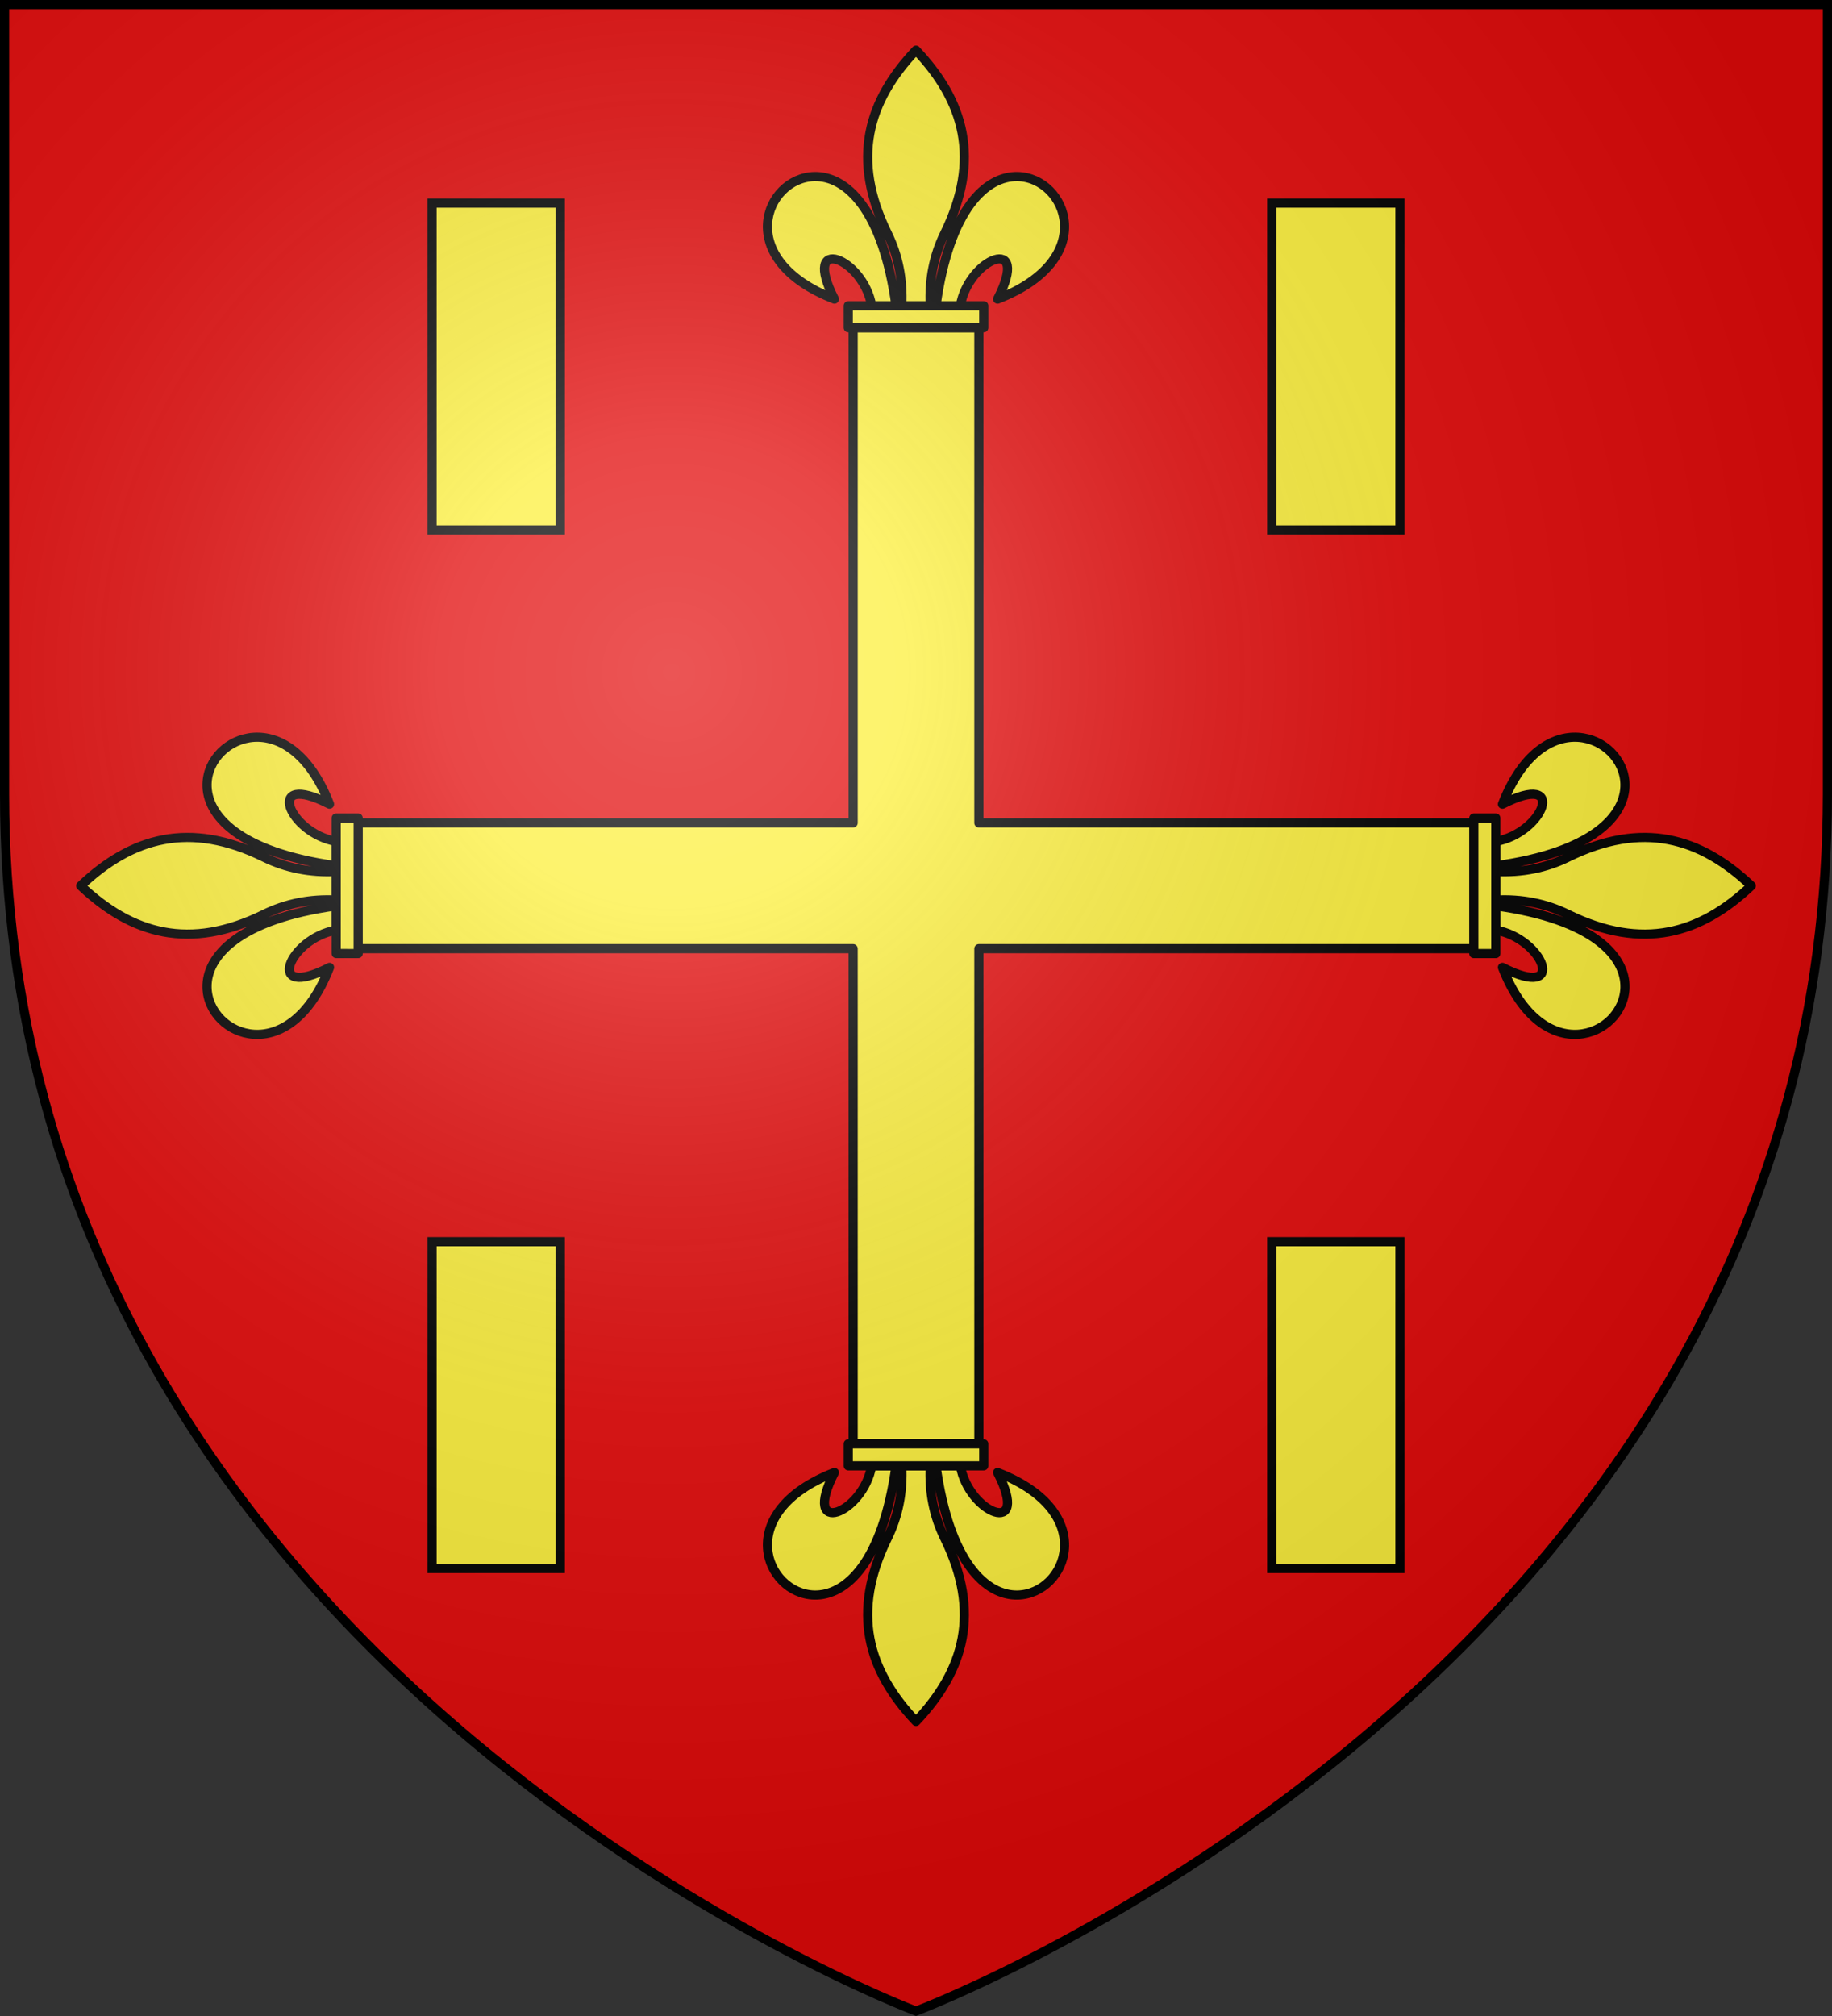 <svg xmlns="http://www.w3.org/2000/svg" xmlns:xlink="http://www.w3.org/1999/xlink" width="600" height="660" viewBox="-300 -300 600 660"><rect x="-300" y="-300" width="600" height="660" fill="#333333" stroke="none"/><radialGradient id="d" cx="-80" cy="-80" r="405" gradientTransform="matrix(1 0 0 1 0 .05)" gradientUnits="userSpaceOnUse"><stop offset="0" stop-color="#fff" stop-opacity=".31"/><stop offset=".19" stop-color="#fff" stop-opacity=".25"/><stop offset=".6" stop-color="#6b6b6b" stop-opacity=".125"/><stop offset="1" stop-opacity=".125"/></radialGradient><path fill="#e20909" d="M-298.5-298.5h597v258.543C298.5 246.291 0 358.5 0 358.5S-298.5 246.291-298.5-39.957z"/><g stroke-width=".937" transform="matrix(1.068 0 0 1.068 .475 14.735)"><path d="M-19.724-194.228v151.79h-151.783v38.545h151.783v151.79h38.56V-3.893h151.782v-38.545H18.835v-151.79z" style="fill:#fcef3c;fill-rule:evenodd;stroke:#000;stroke-width:2.81;stroke-linecap:round;stroke-linejoin:round"/><g id="a" fill="#fcef3c" stroke="#000" stroke-linecap="round" stroke-linejoin="round" stroke-width="2.81"><path d="M30.752-255.853c14.983.358 25.266 25.36-6.18 37.565 10.393-20.248-8.892-12.627-11.435 2.087H5.688c4.116-29.886 15.464-39.88 25.064-39.652M-.445-294.59c-14.814 15.642-19.97 33.386-8.744 56.227 3.25 6.611 4.807 14.064 4.372 22.163h8.745C3.493-224.3 5.05-231.753 8.3-238.364c11.226-22.84 6.07-40.585-8.745-56.227m-31.196 38.738c-14.984.358-25.266 25.36 6.18 37.565-10.393-20.248 8.892-12.627 11.435 2.087h7.448c-4.116-29.886-15.464-39.88-25.063-39.652" style="fill:#fcef3c;fill-rule:evenodd;stroke:#000;stroke-width:2.81;stroke-linecap:round;stroke-linejoin:round" transform="translate(0 15.278)"/><path d="M-21.219-200.972H20.33v6.744H-21.22z"/></g><use xlink:href="#a" width="100%" height="100%" transform="rotate(90 -.445 -23.166)"/><use xlink:href="#a" width="100%" height="100%" transform="rotate(-90 -.445 -23.166)"/><use xlink:href="#a" width="100%" height="100%" transform="matrix(1 0 0 -1 0 -46.332)"/></g><path id="c" fill="#fcef3c" fill-rule="evenodd" stroke="#000" stroke-width="3" d="M-158.5-233.5h42v107h-42z"/><use xlink:href="#c" width="100%" height="100%" transform="translate(275)"/><use xlink:href="#c" width="100%" height="100%" transform="translate(0 340)"/><use xlink:href="#c" width="100%" height="100%" transform="translate(275 340)"/><path fill="url(#d)" d="M-298.5-298.5h597v258.543C298.5 246.291 0 358.5 0 358.5S-298.5 246.291-298.5-39.957z"/><path fill="none" stroke="#000" stroke-width="3" d="M-298.5-298.5h597v258.503C298.5 246.206 0 358.398 0 358.398S-298.5 246.206-298.5-39.997z"/></svg>